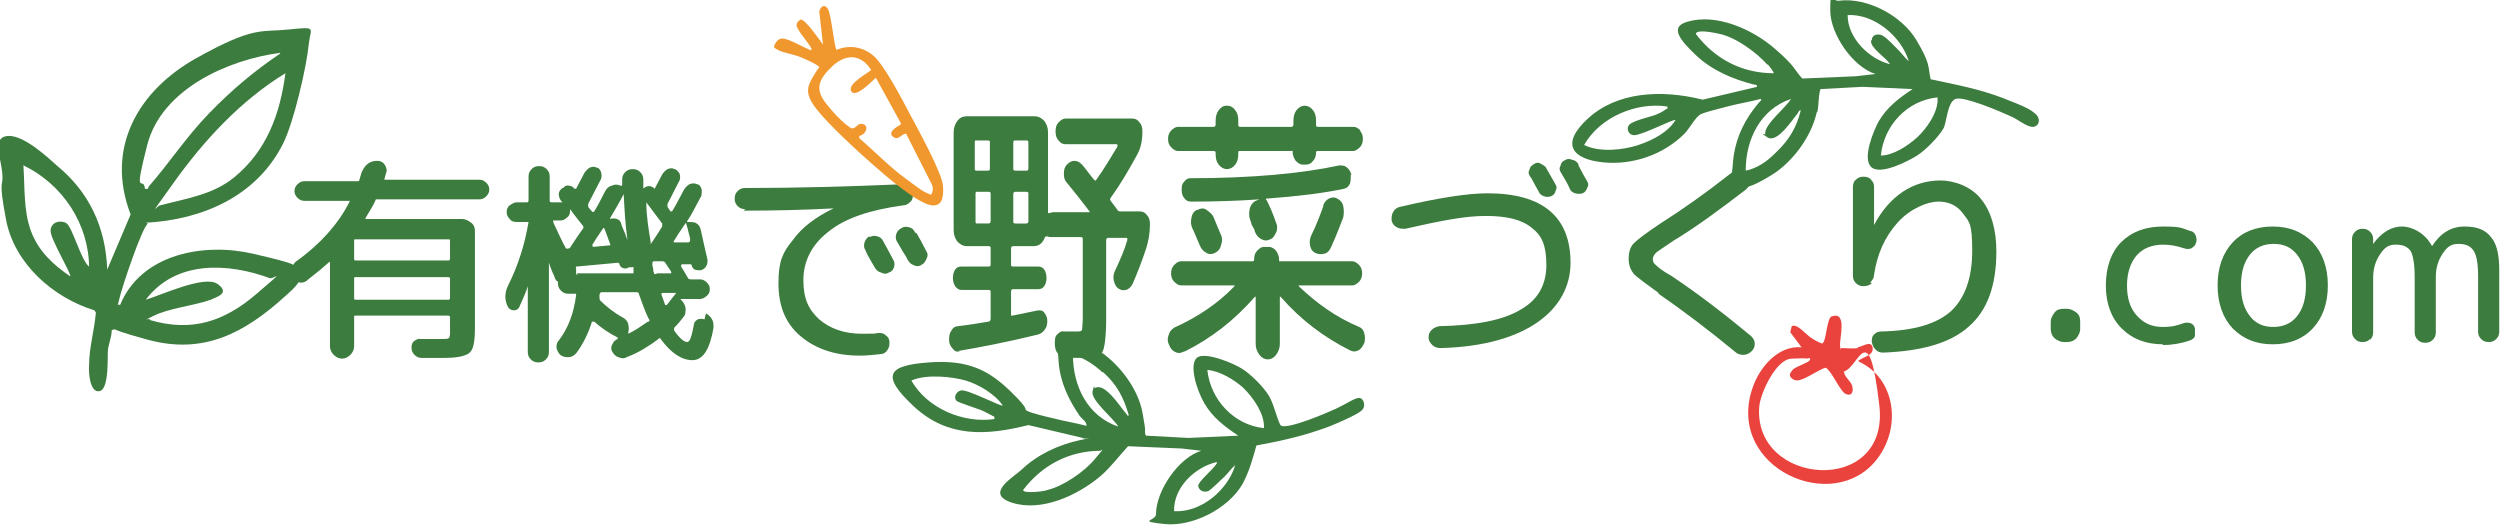 <?xml version="1.0" encoding="UTF-8"?>
<svg id="_レイヤー_1" data-name="レイヤー_1" xmlns="http://www.w3.org/2000/svg" version="1.1" viewBox="0 0 331.1 69.6">
  <!-- Generator: Adobe Illustrator 29.5.1, SVG Export Plug-In . SVG Version: 2.1.0 Build 141)  -->
  <defs>
    <style>
      .st0 {
        fill: #3c7c3f;
      }

      .st1 {
        fill: #f0972d;
      }

      .st2 {
        fill: #ea433d;
      }
    </style>
  </defs>
  <path class="st0" d="M40.6,37.2c-.3.2-.7.3-1,.2-.4-.1-.6-.3-.8-.7-.2-.4-.2-.8-.1-1.2.1-.4.3-.8.7-1,3-2.2,5.4-4.8,6.9-7.8,0,0,0,0,0-.1,0,0,0,0-.1,0h-5.9c-.3,0-.6-.1-.9-.4-.3-.3-.4-.6-.4-.9s.1-.6.4-.9c.3-.3.6-.4.9-.4h7c.2,0,.3,0,.3-.2l.3-1c.2-.4.4-.8.8-1.1.4-.3.8-.4,1.3-.4.4,0,.8.2,1,.6.2.3.3.7.1,1.1,0,0,0,.2-.1.3,0,.2,0,.3-.1.3,0,.2,0,.2.2.2h12.4c.3,0,.6.1.9.4.3.3.4.6.4.9s-.1.6-.4.9c-.3.3-.6.4-.9.4h-13.5c-.2,0-.3,0-.3.2-.3.7-.8,1.4-1.3,2.3,0,0,0,0,0,.1,0,0,0,0,.1,0h12.7c.4,0,.8.2,1.2.5s.5.7.5,1.1v12.8c0,1.8-.2,2.9-.7,3.3-.4.4-1.5.7-3.3.7s-.4,0-.7,0c-.3,0-.6,0-1.1,0-.5,0-.9,0-1.3,0-.4,0-.7-.2-.9-.4s-.4-.5-.4-.9c0-.3,0-.6.3-.9.3-.2.6-.4.9-.3,1.2,0,2.1,0,2.6,0s1,0,1.1-.1c.1,0,.2-.3.2-.7v-2c0-.2,0-.3-.3-.3h-12.2c-.2,0-.2,0-.2.3v3.8c0,.4-.2.8-.5,1.1-.3.3-.7.5-1.1.5s-.8-.2-1.1-.5c-.3-.3-.5-.7-.5-1.1v-11.1s0,0,0-.1c0,0,0,0-.1,0-1,.9-2,1.7-2.9,2.4ZM46.9,31.9v2.3c0,.2,0,.3.2.3h12.2c.2,0,.3,0,.3-.3v-2.3c0-.2,0-.2-.3-.2h-12.2c-.2,0-.2,0-.2.2ZM46.9,37v2.4c0,.2,0,.3.2.3h12.2c.2,0,.3,0,.3-.3v-2.4c0-.2,0-.3-.3-.3h-12.2c-.2,0-.2,0-.2.3Z"/>
  <path class="st0" d="M93.5,41.5c.3.2.6.4.8.8.2.3.2.7.2,1.1-.5,2.9-1.4,4.3-2.8,4.3s-2.8-.9-4.2-2.8c0-.1-.2-.2-.3,0-1.2.9-2.6,1.8-4.2,2.4-.3.2-.7.2-1.1,0-.4-.1-.6-.4-.8-.7-.2-.3-.2-.7,0-1,.1-.3.4-.6.7-.7,0,0,0,0,0,0,0,0,0,0,0,0,0,0,0,0,0-.1s0,0,0-.1c-1.2-.6-2.2-1.3-3.1-2.1,0,0,0,0-.2,0s-.1,0-.1,0c-.5,1.6-1.2,3-2.1,4.2-.3.3-.6.5-1,.5-.4,0-.7,0-1.1-.3-.3-.3-.4-.6-.5-.9,0-.4,0-.7.3-1,1.3-1.7,2-3.7,2.3-6,0-.2,0-.2-.2-.2h-.9c-.3,0-.6-.1-.9-.4-.2-.2-.4-.5-.4-.9s0-.3-.2-.4c0,0-.1-.2-.2-.3,0-.2-.2-.5-.4-1-.2-.5-.3-.8-.4-1.1,0,0,0,0,0,0,0,0,0,0,0,0v11.8c0,.4-.1.7-.4,1-.3.3-.6.4-1,.4s-.7-.1-1-.4c-.3-.3-.4-.6-.4-1v-8.7s0,0,0,0c-.2.7-.6,1.6-1.1,2.7-.1.3-.4.5-.7.5-.3,0-.6-.1-.8-.4-.5-.9-.5-1.9,0-2.9,1.3-2.6,2.2-5.4,2.7-8.4h0s-1.6,0-1.6,0c-.4,0-.7-.1-.9-.4-.3-.3-.4-.6-.4-.9s.1-.7.4-.9.6-.4.9-.4h1.3c.2,0,.3,0,.3-.3v-3.1c0-.4.1-.7.4-1s.6-.4,1-.4.7.1,1,.4c.3.3.4.6.4,1v3.1c0,.2,0,.3.3.3h.9c.2,0,.3,0,.5,0,0,0,0,0,0,0,0,0,0,0-.1-.1s0-.1-.1-.1c-.2-.3-.3-.6-.3-.9s.2-.6.5-.8h.1c.2-.3.5-.4.8-.3.3,0,.5.2.7.4,0,0,.1,0,.2,0,.4-.8.8-1.5,1.1-2.1.2-.3.4-.5.7-.7.3-.1.6-.2.9,0,.3,0,.5.3.6.6.1.3.1.6,0,.9-.6,1.2-1.2,2.3-1.7,3.3,0,.1,0,.3,0,.4.3.4.5.6.5.6,0,.1.2.1.3,0,.6-1,1-1.8,1.4-2.6.2-.4.5-.7.9-.8.4-.2.8-.2,1.2,0,.1,0,.2,0,.2-.1v-.7c0-.4.1-.7.4-1,.3-.3.6-.4,1-.4s.7.1,1,.4c.3.3.4.6.4,1s0,.3,0,.5c0,.3,0,.4,0,.6s0,0,.1,0h0c.5-.4,1-.3,1.4.1,0,0,0,0,0,0s0,0,0,0l1-1.9c.2-.3.4-.5.7-.7.3-.1.6-.2.9,0,.3,0,.5.3.7.6.1.3.1.6,0,.9-.6,1.1-1.1,2.2-1.6,3.1,0,.1,0,.3,0,.4,0,0,.1.1.2.3s.2.2.2.3c0,0,0,0,.1,0s0,0,.1,0c.4-.6.9-1.6,1.6-2.9.2-.3.4-.5.7-.7.3-.1.6-.2,1,0,.3,0,.5.3.6.6.1.3,0,.6,0,.9-.8,1.5-1.4,2.7-1.9,3.4,0,0,0,0,0,.1,0,0,0,0,0,0,.4,0,.8,0,1.1.1.4.2.6.5.7.9.3,1.4.6,2.7.9,4,0,.3,0,.6-.2.9-.2.3-.4.4-.7.5h0c-.3,0-.5,0-.8-.1-.2-.1-.4-.4-.4-.6,0,0,0-.1-.2-.1h-1.1c0,0-.1.1-.1.2,0,0,0,.1,0,.1.2.3.5.8.9,1.5,0,.1.2.2.4.2h1.2c.3,0,.6.1.9.4.3.3.4.5.4.9s-.1.6-.4.9c-.3.2-.5.4-.9.4h-2.7s0,0,0,0c0,0,0,0,0,0h.1c.4.4.6.7.7,1.2,0,.5,0,.9-.3,1.2-.3.4-.7.9-1.2,1.4,0,.1-.1.3,0,.4.7,1,1.3,1.5,1.7,1.5s.6-.8.9-2.3c0-.3.2-.5.5-.7.3-.1.6-.1.9,0ZM73.3,29.5c.7,1.5,1.2,2.6,1.6,3.3,0,.1.2.2.4.1h0c0,0,.2,0,.2-.1.4-.6.9-1.4,1.7-2.5.1-.1.1-.3,0-.4-.3-.4-.9-1.1-1.7-2.2,0,0,0,0,0,0,0,0,0,0,0,.1,0,0,0,0,0,.1,0,.4-.1.7-.4.9-.3.3-.6.4-.9.4h-.8c-.2,0-.2,0-.1.2ZM76.4,36.2h7.3c0,0,.1,0,.2,0,0,0,0-.1,0-.2,0,0,0-.1,0-.3,0-.1,0-.2,0-.3,0,0,0-.1-.2,0h-.4c-.3.2-.5.2-.8.1-.3-.1-.4-.3-.5-.6,0,0,0-.1-.2-.1l-5.4.5c-.1,0-.2,0-.1.3,0,.1,0,.3,0,.5s0,.3.2.3ZM78.5,32.5c0,.1,0,.2,0,.2l2.2-.2c.1,0,.2,0,.1-.2-.5-1.3-.7-2-.8-2.1,0,0,0,0,0,0s0,0-.1,0c-.7,1-1.2,1.8-1.5,2.3ZM85.9,42.6c.1,0,.2-.2,0-.4-.4-.8-.8-1.9-1.3-3.3,0-.2-.2-.2-.3-.2h-4.6c-.1,0-.2,0-.3.3,0,0,0,.1,0,.2s0,.2,0,.2c0,.1,0,.3.1.4.8.8,1.8,1.6,2.9,2.2.4.2.7.5.8.9s.1.8,0,1.2c0,0,0,0,0,.1,0,0,0,0,0,0,.9-.4,1.7-1,2.6-1.6ZM80.8,29s0,0,0,0c0,0,0,0,0,0,.3-.1.6-.1.9,0,.3.1.5.3.6.7,0,.2.4.9.8,2.1h0c-.3-2.2-.4-4.2-.5-6.1,0,0,0,0,0,0s0,0,0,0c-.5,1-1.1,2-1.8,3.2ZM86.1,32.3c0,0,.1,0,.1,0,.5-.7,1-1.5,1.5-2.3,0-.1,0-.3,0-.4-1-1.3-1.7-2.3-2.1-2.8,0,0,0,0,0,0,0,0,0,0,0,0,0,1.8.3,3.6.6,5.4,0,0,0,0,0,0ZM87,36.2h1.8c0,0,.1,0,.1,0s0,0,0-.1c0-.2-.2-.4-.4-.7-.2-.3-.3-.5-.4-.6,0-.1-.2-.2-.4-.2h-1.1c-.2,0-.2.2-.2.4,0,.1,0,.3.1.5,0,.2,0,.4.1.6,0,.2.1.2.3.2ZM89.5,38.9s0,0,0-.1c0,0,0,0-.1,0h-1.6c-.2,0-.2,0-.2.2.2.5.3.9.5,1.4,0,0,0,0,.1,0s.1,0,.1,0c.3-.4.7-.9,1.1-1.4ZM89.2,31.9c0,.1,0,.2.1.2h1.9c.2-.1.2-.2.2-.4,0-.2-.1-.5-.2-.9-.1-.5-.2-.8-.3-1.1,0-.2-.1-.2-.2,0-.7,1-1.2,1.8-1.5,2.3Z"/>
  <path class="st0" d="M98.7,27.7c-.4,0-.7-.1-1-.4-.3-.3-.4-.6-.4-1s.1-.7.4-1c.3-.3.6-.4.9-.4,7,0,14-.2,20.9-.5.4,0,.7.1,1,.4.3.3.4.6.4.9,0,.4,0,.7-.3,1-.3.3-.6.5-1,.5-4.4.6-7.7,1.7-9.9,3.5-2.2,1.7-3.3,3.9-3.3,6.4s.7,3.9,2.1,5.2c1.4,1.2,3.3,1.9,5.6,1.9s1.4,0,2.2-.1c.4,0,.7,0,1,.3.3.2.5.5.5.9,0,.4,0,.7-.3,1.1-.2.3-.5.5-.9.5-.9.1-1.8.2-2.7.2-3.3,0-5.9-.9-7.9-2.6s-2.9-4-2.9-7,.6-4.1,1.9-5.7c1.2-1.7,3.1-3.1,5.4-4.2,0,0,0,0,0,0s0,0,0,0c-3.8.2-7.8.3-11.9.3ZM115.2,31.4c.3-.2.7-.2,1-.1.4.1.6.3.8.7.3.5.7,1.3,1.3,2.4.2.3.2.7.1,1-.1.3-.3.6-.7.7-.3.2-.6.2-1,0-.4-.1-.6-.3-.8-.6-.2-.3-.4-.7-.7-1.2s-.5-.9-.6-1.2c-.2-.3-.2-.6-.1-1,.1-.3.3-.6.6-.8ZM121.4,30.9c.3.5.8,1.4,1.3,2.4.2.3.2.6,0,1s-.3.6-.7.8c-.3.2-.7.2-1,0-.4-.1-.6-.4-.8-.7-.1-.3-.4-.7-.7-1.2-.3-.5-.5-.9-.7-1.2-.2-.3-.2-.7-.1-1,.1-.3.3-.6.7-.8.3-.2.7-.2,1-.1.4.1.6.3.8.7Z"/>
  <path class="st0" d="M127.2,46.6c-.4,0-.7,0-1-.4-.3-.3-.5-.7-.5-1.1,0-.5,0-.9.3-1.3.2-.4.5-.6.9-.6.9-.1,2.2-.3,4-.6.2,0,.3-.2.3-.4v-3.5c0-.2,0-.3-.3-.3h-3.6c-.3,0-.6-.2-.8-.5-.2-.3-.3-.7-.3-1.1s.1-.8.3-1.1.5-.4.8-.4h3.6c.2,0,.3,0,.3-.3v-2.1c0-.2,0-.3-.3-.3h-2.9c-.4,0-.8-.2-1.2-.6-.3-.4-.5-.9-.5-1.5v-13c0-.6.2-1.1.5-1.5s.7-.6,1.2-.6h9.1c.4,0,.8.2,1.2.6.3.4.5.9.5,1.5v10.6c0,.1,0,.2.2.1.2,0,.3-.1.5-.1h4.8s0,0,0,0c0,0,0-.1,0-.1-1-1.3-2-2.6-3-3.8-.3-.3-.4-.7-.4-1.2,0-.5.1-.9.4-1.2.3-.3.6-.5,1-.5s.7.2,1,.5c.2.2.5.6.8,1,.4.5.6.8.8,1,.1.1.2.2.3,0,1-1.4,1.9-2.9,2.8-4.4,0-.2,0-.3-.1-.3h-6.8c-.4,0-.7-.2-.9-.5-.3-.3-.4-.7-.4-1.2s.1-.9.4-1.2c.3-.3.6-.5.9-.5h8.9c.4,0,.7.2.9.5.3.3.4.7.4,1.2,0,1.2-.2,2.2-.7,3.1-1.1,2-2.2,3.9-3.5,5.7-.1.1-.1.3,0,.4l.9,1.2c0,.1.2.2.4.2h2.6c.4,0,.7.2.9.5.3.3.4.7.4,1.2,0,1.2-.2,2.2-.5,3.2-.5,1.5-1.1,3.1-1.8,4.7-.2.4-.5.7-.9.8s-.7,0-1-.2c-.3-.2-.5-.6-.6-1.1s0-.9.2-1.3c.6-1.3,1.2-2.6,1.6-4,0,0,0-.1,0-.2,0,0,0-.1-.1-.1h-2.4c-.2,0-.3.1-.3.3v10.3c0,2.5-.2,4-.5,4.5-.3.6-1.2.8-2.5.8s-1.7,0-2.4,0c-.4,0-.7-.2-1-.6-.3-.3-.4-.8-.4-1.3,0-.5,0-.9.3-1.2s.6-.5.9-.4c.4,0,.9,0,1.5,0s.8,0,.9-.2c0-.2.1-.7.1-1.7v-10.3c0-.2,0-.3-.3-.3h-3.8c-.2,0-.4,0-.6-.1-.1,0-.2,0-.3.1-.3.8-.8,1.2-1.5,1.2h-2.7c-.2,0-.3.1-.3.3v2.1c0,.2,0,.3.3.3h3.3c.3,0,.6.1.8.4.2.3.3.7.3,1.1s-.1.8-.3,1.1-.5.4-.8.4h-3.3c-.2,0-.3.1-.3.3v3c0,0,0,.1,0,.2,0,0,.1,0,.2,0,1.4-.3,2.5-.5,3.4-.7.3,0,.6,0,.8.3s.4.6.4,1c0,.4,0,.8-.3,1.2-.2.3-.5.6-.9.7-4.1,1-7.7,1.7-10.7,2.2ZM129.1,18.9v3.4c0,.2,0,.3.2.3h1.5c.2,0,.3,0,.3-.3v-3.4c0-.2,0-.3-.3-.3h-1.5c-.2,0-.2,0-.2.3ZM130.9,29.6c.2,0,.3-.1.3-.3v-3.6c0-.2,0-.3-.3-.3h-1.5c-.2,0-.2.1-.2.3v3.6c0,.2,0,.3.2.3h1.5ZM134.2,18.9v3.4c0,.2,0,.3.3.3h1.4c.2,0,.3,0,.3-.3v-3.4c0-.2,0-.3-.3-.3h-1.4c-.2,0-.3,0-.3.3ZM134.2,25.7v3.6c0,.2,0,.3.3.3h1.4c.2,0,.3-.1.3-.3v-3.6c0-.2,0-.3-.3-.3h-1.4c-.2,0-.3.1-.3.3Z"/>
  <path class="st0" d="M156.7,46.6c-.4.2-.7.2-1.1,0-.4-.2-.6-.5-.8-1-.2-.4-.2-.8,0-1.3.1-.4.4-.7.7-.9,3.1-1.4,5.8-3.2,8-5.5,0,0,0-.1,0-.1h-7.1c-.3,0-.6-.2-.9-.5-.3-.3-.4-.7-.4-1.1s.1-.8.4-1.1c.3-.3.6-.5.9-.5h9.5c.1,0,.2,0,.2-.3,0-.4.1-.8.4-1.1s.5-.5.9-.5h.7c.3,0,.6.2.9.5.2.3.4.7.4,1.1s0,.3.2.3h9.5c.3,0,.6.2.9.5.3.3.4.7.4,1.1s-.1.8-.4,1.1-.6.5-.9.5h-7.1s0,0,0,0c0,0,0,0,0,.1,2.3,2.2,4.9,4.1,8,5.4.3.1.6.4.7.9.1.4.1.8,0,1.2-.2.4-.4.8-.8,1s-.7.2-1.1,0c-3.4-1.7-6.5-4-9.2-7.1,0,0,0,0-.1,0,0,0,0,0,0,.1v6.2c0,.5-.2,1-.5,1.4-.3.4-.7.6-1.1.6s-.8-.2-1.1-.6c-.3-.4-.5-.9-.5-1.4v-6.2s0,0,0-.1c0,0,0,0-.1,0-2.7,3.1-5.8,5.5-9.2,7.2ZM180.1,17.3c.3.3.4.7.4,1.1s-.1.8-.4,1.1c-.3.3-.6.5-.9.5h-4.7c-.1,0-.2,0-.2.2,0,.4-.1.8-.4,1.1-.2.3-.5.5-.9.5h-.5c-.3,0-.6-.2-.9-.5-.2-.3-.4-.7-.4-1.1s0-.2-.2-.2h-6.8c-.2,0-.2,0-.2.3h0c0,.7-.1,1.1-.4,1.5s-.7.6-1.1.6-.8-.2-1.1-.6c-.3-.4-.4-.8-.4-1.4h0c0-.3,0-.4-.3-.4h-4.7c-.3,0-.6-.2-.9-.5-.3-.3-.4-.7-.4-1.1s.1-.8.4-1.1c.3-.3.6-.5.9-.5h4.7c.2,0,.3-.1.3-.3v-.5c0-.5.1-1,.4-1.4.3-.4.6-.6,1.1-.6s.8.2,1.1.6c.3.4.4.8.4,1.4v.5c0,.2,0,.3.3.3h6.7c.2,0,.3-.1.3-.3v-.5c0-.5.1-1,.4-1.4.3-.4.7-.6,1.1-.6s.8.2,1.1.6c.3.4.4.8.4,1.4v.5c0,.2,0,.3.3.3h4.7c.3,0,.6.2.9.5ZM178.9,23.1c0,.4,0,.8-.1,1.2-.2.4-.4.6-.8.7-2.8.6-6.2,1-10.2,1.3-.2,0-.2,0,0,.3.4.8.8,1.7,1.2,2.9.2.4.2.9,0,1.3-.2.4-.4.8-.8.9-.4.2-.7.2-1.1,0-.4-.2-.7-.5-.9-1,0-.1-.1-.4-.3-.7s-.2-.6-.3-.8c-.2-.5-.2-1-.1-1.5s.4-.9.8-1.1l.5-.2s0,0,0,0c0,0,0,0,0,0-2.8.2-5.8.3-9,.3-.4,0-.7-.1-.9-.4-.3-.3-.4-.7-.4-1.1,0-.4,0-.8.3-1.1.2-.3.5-.5.8-.5,8.1,0,14.7-.6,19.8-1.7.3,0,.7,0,1,.3.3.2.5.6.6,1ZM158.6,27.8c.4-.2.8-.3,1.2,0s.7.5.9.9c.3.7.6,1.5,1,2.4.2.4.2.9,0,1.4-.1.5-.4.8-.8,1-.4.2-.8.2-1.1,0-.4-.2-.7-.5-.9-1-.4-.9-.7-1.7-1-2.3-.2-.4-.2-.9-.1-1.4.1-.5.3-.8.7-1ZM175.2,27.3c.2-.5.4-.8.8-1,.4-.2.8-.2,1.1,0,.4.2.7.5.8,1,.1.5.1,1,0,1.5-.5,1.3-1,2.6-1.6,3.9-.2.5-.5.8-.9.9-.4.1-.8.1-1.2-.1-.4-.2-.6-.5-.7-1-.1-.5,0-1,.2-1.4.6-1.2,1.1-2.5,1.6-3.9Z"/>
  <path class="st0" d="M186.1,30.3c-.4,0-.8,0-1.1-.2-.4-.2-.6-.5-.7-.9,0-.4,0-.8.2-1.1.2-.4.5-.6.9-.7,5.1-1.2,9-1.8,11.6-1.8,7.3,0,11,3.1,11,9.2s-5.7,11-17.2,11.3c-.4,0-.8-.1-1.1-.4s-.5-.6-.5-1c0-.4.1-.7.4-1,.3-.3.6-.4,1-.5,4.9-.1,8.5-.8,10.8-2.2,2.3-1.3,3.4-3.3,3.4-5.9s-.6-3.9-1.9-4.9c-1.3-1.1-3.3-1.6-6.1-1.6s-5.8.6-10.7,1.7ZM203.2,21.7c.3-.2.6-.2.9,0s.6.3.7.6c.7,1.2,1.1,1.9,1.2,2.1.2.3.2.6,0,.9,0,.3-.3.6-.6.7-.3.1-.6.1-.9,0s-.6-.3-.7-.6c-.7-1.2-1-1.9-1.2-2.1-.2-.3-.2-.6,0-.9,0-.3.3-.5.6-.7ZM209,21.8c.5,1,.9,1.7,1.2,2.2.2.3.2.6,0,.9-.1.3-.3.6-.6.7-.3.1-.6.1-1,0-.3-.1-.6-.3-.7-.6-.2-.5-.6-1.2-1.2-2.2-.2-.3-.2-.6,0-.9,0-.3.3-.6.6-.7.3-.2.6-.2,1,0,.3,0,.6.3.8.6Z"/>
  <path class="st0" d="M219.8,38.9c-1.8-1.3-3-2.2-3.4-2.6-.4-.5-.7-1.1-.7-2s.2-1.6.7-2.1,1.7-1.4,3.5-2.6c3-1.9,6.1-4.1,9.4-6.7.3-.3.7-.4,1.1-.3.4,0,.8.2,1,.5.3.3.4.7.3,1.1,0,.4-.2.7-.6,1-3.4,2.6-6.5,4.9-9.5,6.7-1.2.8-1.9,1.3-2.2,1.5-.3.3-.5.6-.5.9s.1.6.4.8c.3.3.9.8,2,1.4,3.6,2.4,7.1,5.1,10.6,8,.3.3.5.6.5,1s-.1.7-.4,1c-.3.3-.7.5-1.1.5-.4,0-.8-.1-1.1-.4-3.4-2.8-6.8-5.4-10.3-7.8Z"/>
  <path class="st0" d="M247.9,37.5c-.3.3-.7.4-1.1.4s-.7-.1-1-.4c-.3-.3-.4-.6-.4-1v-11.7c0-.4.1-.8.4-1,.3-.3.6-.4,1-.4s.8.1,1,.4c.3.3.4.6.4,1v5s0,0,0,0c0,0,0,0,0,0,1-1.9,2.3-3.4,3.8-4.4,1.5-1,3.2-1.5,5-1.5s4.1.8,5.4,2.5c1.3,1.6,2,4,2,6.9,0,4.5-1.2,7.8-3.6,9.9-2.4,2.2-6.2,3.3-11.4,3.5-.4,0-.7-.1-1-.4-.3-.3-.4-.6-.5-1,0-.4,0-.7.3-1,.3-.3.6-.4,1-.4,4.3-.1,7.3-1,9.2-2.7,1.8-1.7,2.8-4.3,2.8-8s-.4-3.8-1.2-4.9c-.8-1.1-1.9-1.6-3.3-1.6s-3.7.9-5.4,2.8c-1.7,1.9-2.7,4.2-3.1,6.9,0,.4-.2.7-.5,1Z"/>
  <path class="st0" d="M273.3,45.3c-.4,0-.8-.2-1.2-.5-.3-.3-.5-.7-.5-1.2v-1c0-.4.2-.8.5-1.2s.7-.5,1.2-.5h.5c.4,0,.8.2,1.2.5s.5.7.5,1.2v1c0,.4-.2.8-.5,1.2-.3.3-.7.5-1.2.5h-.5Z"/>
  <path class="st0" d="M286.5,45.6c-2.3,0-4.1-.7-5.5-2.1-1.4-1.4-2.1-3.3-2.1-5.7s.7-4.4,2-5.7c1.4-1.4,3.2-2.1,5.6-2.1s2.4.2,3.6.6c.3,0,.6.3.7.6.1.3.2.7,0,1,0,.3-.3.5-.6.7-.3.1-.6.1-.9,0-.9-.3-1.8-.5-2.8-.5-1.5,0-2.7.5-3.5,1.4-.8.9-1.3,2.3-1.3,4s.4,3,1.3,4c.9,1,2,1.5,3.4,1.5s1.9-.2,2.8-.5c.3-.1.6-.1.9,0,.3.1.5.3.6.7,0,.3,0,.7,0,1-.1.3-.4.5-.7.6-1.2.4-2.4.6-3.6.6Z"/>
  <path class="st0" d="M306.3,43.5c-1.3,1.4-3.1,2.1-5.3,2.1s-3.9-.7-5.3-2.1c-1.3-1.4-2-3.3-2-5.7s.7-4.3,2-5.7c1.3-1.4,3.1-2.1,5.3-2.1s3.9.7,5.3,2.1c1.3,1.4,2,3.3,2,5.7s-.7,4.3-2,5.7ZM304.2,33.7c-.8-1-1.8-1.4-3.1-1.4s-2.4.5-3.1,1.4c-.8,1-1.2,2.3-1.2,4.1s.4,3.1,1.2,4.1c.8,1,1.8,1.4,3.1,1.4s2.4-.5,3.1-1.4c.8-1,1.2-2.3,1.2-4.1s-.4-3.1-1.2-4.1Z"/>
  <path class="st0" d="M313.9,44.9c-.3.3-.6.4-1,.4s-.7-.1-1-.4c-.3-.3-.4-.6-.4-1v-12.2c0-.4.1-.7.4-1,.3-.3.6-.4,1-.4s.7.1,1,.4c.3.3.4.6.4,1v.6s0,0,0,0c0,0,0,0,0,0,1.1-1.5,2.4-2.3,3.8-2.3s3.1.9,4,2.6c0,0,0,0,0,0s0,0,0,0c1.1-1.7,2.5-2.6,4.3-2.6s2.8.5,3.5,1.4c.8.9,1.1,2.4,1.1,4.4v8.1c0,.4-.1.7-.4,1s-.6.4-1,.4-.7-.1-1-.4-.4-.6-.4-1v-7.3c0-1.7-.2-2.8-.6-3.4-.4-.6-1-.9-2-.9s-1.5.4-2.1,1.3c-.6.9-.9,1.9-.9,3.1v7.3c0,.4-.1.7-.4,1-.3.3-.6.4-1,.4s-.7-.1-1-.4c-.3-.3-.4-.6-.4-1v-7.3c0-1.7-.2-2.8-.5-3.4-.4-.6-1-.9-2-.9s-1.5.4-2.1,1.3c-.6.9-.9,1.9-.9,3.1v7.2c0,.4-.1.7-.4,1Z"/>
  <path class="st0" d="M151.8,57.7l5.6.3,6.6-.3c-1.8-1.2-3.4-2.4-4.5-4.3s-2-5.1-1-6,4.9.7,6.1,1.5,2.8,2.4,3.5,3.6,1.2,3.7,1.6,3.9c1.1.4,6-1.7,7.3-2.3s2.4-1.4,3-1.4,1,1.1.3,1.7-3.3,1.7-4.3,2.1c-3.2,1.2-6.3,1.9-9.6,2.5-.5,1.8-1,3.6-1.9,5.2-1.9,3.2-6.6,5.6-10.3,5.2s-1.1-.4-1.1-1.3c0-3.1,3-7.5,6-8.4l-2.6-.3-7.1-.3c-1.2,1.3-2.3,2.8-3.7,4-3,2.5-7.7,4.7-11.6,3.5s.3-3.5,1.2-4.4c2.1-2,4.9-3.3,7.7-3.9s.4,0,.4-.3l-7.2-1.7c-5.6,1.4-10.7,1.7-15.2-2.5s-3.3-5.4,2-5.8,8,1.1,10.8,3.8,1.7,2.3,2.2,2.6,2.6.8,3.5,1c1.5.4,2.9.6,4.4,1,0-.6-.6-.9-.9-1.3-1.5-2.2-2.6-4.5-2.8-7.2s-.2-2.9.5-3.1c1-.3,3.7.9,4.6,1.5,2.8,1.7,5.4,5.1,6,8.3s.2,2,.4,3ZM146,49.3c-1.1-1-2.4-1.9-3.9-2.3,0,4.1,1.9,8.1,6,9.5-.6-1.1-3.7-3.5-3.4-4.7s.2-.3.3-.4c1.3-.8,3.3,2.4,4,3.2s.2.5.5.4c-.7-2.4-1.6-4.1-3.4-5.7ZM164.7,51.4c-1.2-1.1-3.2-2.3-4.8-2.4.4,3.9,3.5,7.3,7.5,7.7.1-1.9-1.4-4-2.7-5.3ZM132.8,53.7c-1-1.5-3.2-2.8-4.9-3.3s-5.2-.9-7.2,0c2.1,3.7,6.9,5.7,11,5.1,0-.4,0-.3-.2-.4-.4-.2-1.1-.6-1.6-.8s-3-1-3.2-1.2c-.5-.5,0-1.3.6-1.4,1-.1,5.3,2.2,5.5,2ZM145.8,59.7c-4.2,0-7.8,1.9-10.3,5.2,0,.5,2.8.2,3.2,0,2.1-.5,4.9-2.4,6.3-4.1s1-1.1.8-1.2ZM161.1,61.2c-2.9.7-5.7,3.4-5.6,6.5,3.6.2,7.1-2.8,8.1-6.1-.5.4-.9,1-1.4,1.5s-1.9,1.8-2.1,1.9c-.6.3-1.3,0-1.4-.6s2-2.2,2.5-3.1Z"/>
  <path class="st0" d="M19.6,29.6c-.8.5-3.5,8.6-3.8,10s-.3.5.1.8c2.8-6.8,11.1-8.3,17.6-6.8s5.3,1.5,5.7,1.9c1.7,1.1-.4,2.8-1.4,3.7-5.4,4.9-10.8,7.8-18.2,5.8s-3.1-1.5-4.8-1.3c0,.9-.4,1.8-.5,2.6s.2,5.2-1.1,5.5-1.5-2.5-1.4-3.5c0-2.2.7-4.6.9-6.9l-.2-.3c-5.5-1.7-10.6-6.2-11.7-12s-.3-4.1-.5-6.2-1.4-4.8.8-4.9,5.6,3.2,6.4,3.9c4.3,3.5,6.5,8.2,6.7,13.8l3.1-7.3c-3.4-8.8,1-16.4,8.7-20.7s8.5-3.4,12.3-3.8,2.8-.2,2.6,1.9c-.3,3.1-2,10.4-3.4,13.2-3.5,7-10.7,10.1-18.2,10.5ZM37.1,7c-6.9.9-15.7,4.8-17.6,12.2s-.5,3.9-.3,5.8c.5.1.4-.1.5-.3,2.8-3.2,4.9-6.5,8-9.7s6-5.6,9.4-7.9ZM21.2,27.2c3.4-.9,7-1.4,9.8-3.7,4.3-3.5,6.1-8.4,6.8-13.8-5.9,3.6-10.8,8.9-14.8,14.5s-2,2.7-1.7,3ZM11.8,35.5c0-5.8-3.5-11.1-8.7-13.6.2,2.9,0,6,1,8.7s3,4.5,5.2,6c.2-.3-2.6-4.9-2.6-6s1.1-1.5,2-1.1,2,5.1,3.2,5.9ZM35.9,36.9c-5.6-2.1-12.6-2.5-16.6,2.8,2-.6,7.8-3.3,9.5-2.1s0,1.7-.9,2.1c-2.2.8-5.6,1.1-7.7,2.2s-.4,0-.3.5c5.5,1.6,9.8.2,14.1-3.5s2.1-1.8,1.8-2.1Z"/>
  <path class="st1" d="M107.4,6.6c.2-.3,0-.2,0-.3-.3-.6-2-2.5-1.9-3s.3-.5.5-.7c.6-.2,2.6,2.8,3,3.3l-.5-4.4c.2-.6.6-1,1.1-.4s.9,5.4,1.2,5.5c1.7-.7,3.5-.4,4.9.8s3.8,5.8,4.8,7.7,4.3,7.8,4.4,9.6-.3,2.6-1.5,2.5c-2-.3-6.2-4-7.8-5.4s-5.8-5.2-7.5-7.4-1.1-3.1-.2-4.6.6-.5.6-.9c-.1-.3-1.9-1.1-2.4-1.3-.9-.4-2.4-.6-3.1-1s-.4-.3-.5-.5c.2-.4.5-1,1.1-1,.9,0,3,1.3,3.9,1.6ZM115.4,9.3c-1.4-2.2-3.4-2.2-5.2-.5s-2.3,3-.8,4.9,2.6,2.8,3.2,3.2.9-.5,1.4-.5c1.2,0,.8,1.4-.2,1.6v.3c2.1,1.8,4,3.8,6.2,5.4s2.1,1.6,3.3,2.1c.3-.4.3-1,.1-1.4l-3.4-6.7c-.6,0-1,.9-1.6.5-1-.6.3-1.4.9-1.7v-.2s-3.3-6-3.3-6c-.5.4-2.8,2.9-3.3,1.7-.4-1,2.6-2.5,2.6-2.7Z"/>
  <path class="st2" d="M246,46c.5,0,1.8-1,2,0s-1,1.2-1.6,1.6-.3,0-.2.3c4.8,2.2,5.7,8.6,2.4,12.9-5.8,7.5-19.8,1.2-16.6-9.1.9-3,3.5-6,6.6-5.7l-1.5-2,.2-.8c.7-.4,1.9,1.1,2.5,1.5s1,.6,1.5.8c.6-.1.6-3.4,1.3-3.6,2.1-.7,1,2.9,1.1,3.9s0,.2.2.3c.7,0,1.6.1,2.2,0ZM239.4,47.5c-.4-.1-1.6,0-2.1,0-2,0-4.1,4.4-4.3,6.3-.9,10.6,17.3,12,15.9-.1s-2.7-5-4.7-4.5c.1.8.9,1.2,1.1,1.9s0,1.4-.8,1.1-1.9-3.1-2.7-3.5c-1,.2-3.3,2.1-4.2,1.6s-.5-.9-.2-1.3,1.9-.9,2.2-1.2,0-.4,0-.4Z"/>
  <path class="st0" d="M240.6,14.9c-.7,3.2-3.2,6.6-6,8.3s-3.6,1.8-4.6,1.5-.5-2.4-.5-3.1c.2-2.7,1.2-5.1,2.8-7.2s1-.7.9-1.3c-1.5.4-2.9.6-4.4,1s-2.8.7-3.5,1-1.6,2-2.2,2.6c-2.8,2.8-6.9,4.2-10.8,3.8s-5.8-2.3-2-5.8,9.6-3.9,15.2-2.5l7.2-1.7c0-.3-.2-.3-.4-.3-2.8-.7-5.6-1.9-7.7-3.9s-3.5-3.7-1.2-4.4c3.9-1.2,8.7,1,11.6,3.5s2.5,2.7,3.7,4l7.1-.3,2.6-.3c-3-.9-6-5.3-6-8.4s.2-1.2,1.1-1.3c3.8-.5,8.4,2,10.3,5.2s1.5,3.4,1.9,5.2c3.3.7,6.5,1.3,9.6,2.5s3.6,1.5,4.3,2.1.5,1.6-.3,1.7-2.2-1.1-3-1.4c-1.3-.6-6.2-2.7-7.3-2.3s-1.2,3.2-1.6,3.9c-.7,1.2-2.4,2.9-3.5,3.6s-4.9,2.7-6.1,1.5.4-4.9,1-6c1.1-1.9,2.7-3.1,4.5-4.3l-6.6-.3-5.6.3c-.3,1-.2,2-.4,3ZM238.6,14.6c-.4,0-.4.2-.5.4-.7.8-2.7,4-4,3.2s-.2-.3-.3-.4c-.3-1.2,2.8-3.6,3.4-4.7-4.1,1.4-6,5.4-6,9.5,1.5-.3,2.8-1.2,3.9-2.3,1.8-1.7,2.8-3.3,3.4-5.7ZM256.6,12.9c-4,.4-7.1,3.7-7.5,7.7,1.6,0,3.6-1.3,4.8-2.4s2.9-3.4,2.7-5.3ZM216.4,17.9c-.7,0-1.1-.9-.6-1.4s2.6-1,3.2-1.2,1.2-.5,1.6-.8.3,0,.2-.4c-4.1-.6-8.9,1.4-11,5.1,2,1,5.1.7,7.2,0s4-1.8,4.9-3.3c-.2-.2-4.6,2.1-5.5,2ZM234.1,8.6c-1.4-1.6-4.1-3.6-6.3-4.1s-3.2-.4-3.2,0c2.5,3.3,6.1,5.2,10.3,5.2.1-.1-.7-1.1-.8-1.2ZM247.9,5.3c0-.7.8-.9,1.4-.6s1.8,1.6,2.1,1.9c.5.5.9,1.1,1.4,1.5-1-3.3-4.6-6.3-8.1-6.1,0,3,2.8,5.8,5.6,6.5-.4-.8-2.6-2.1-2.5-3.1Z"/>
</svg>